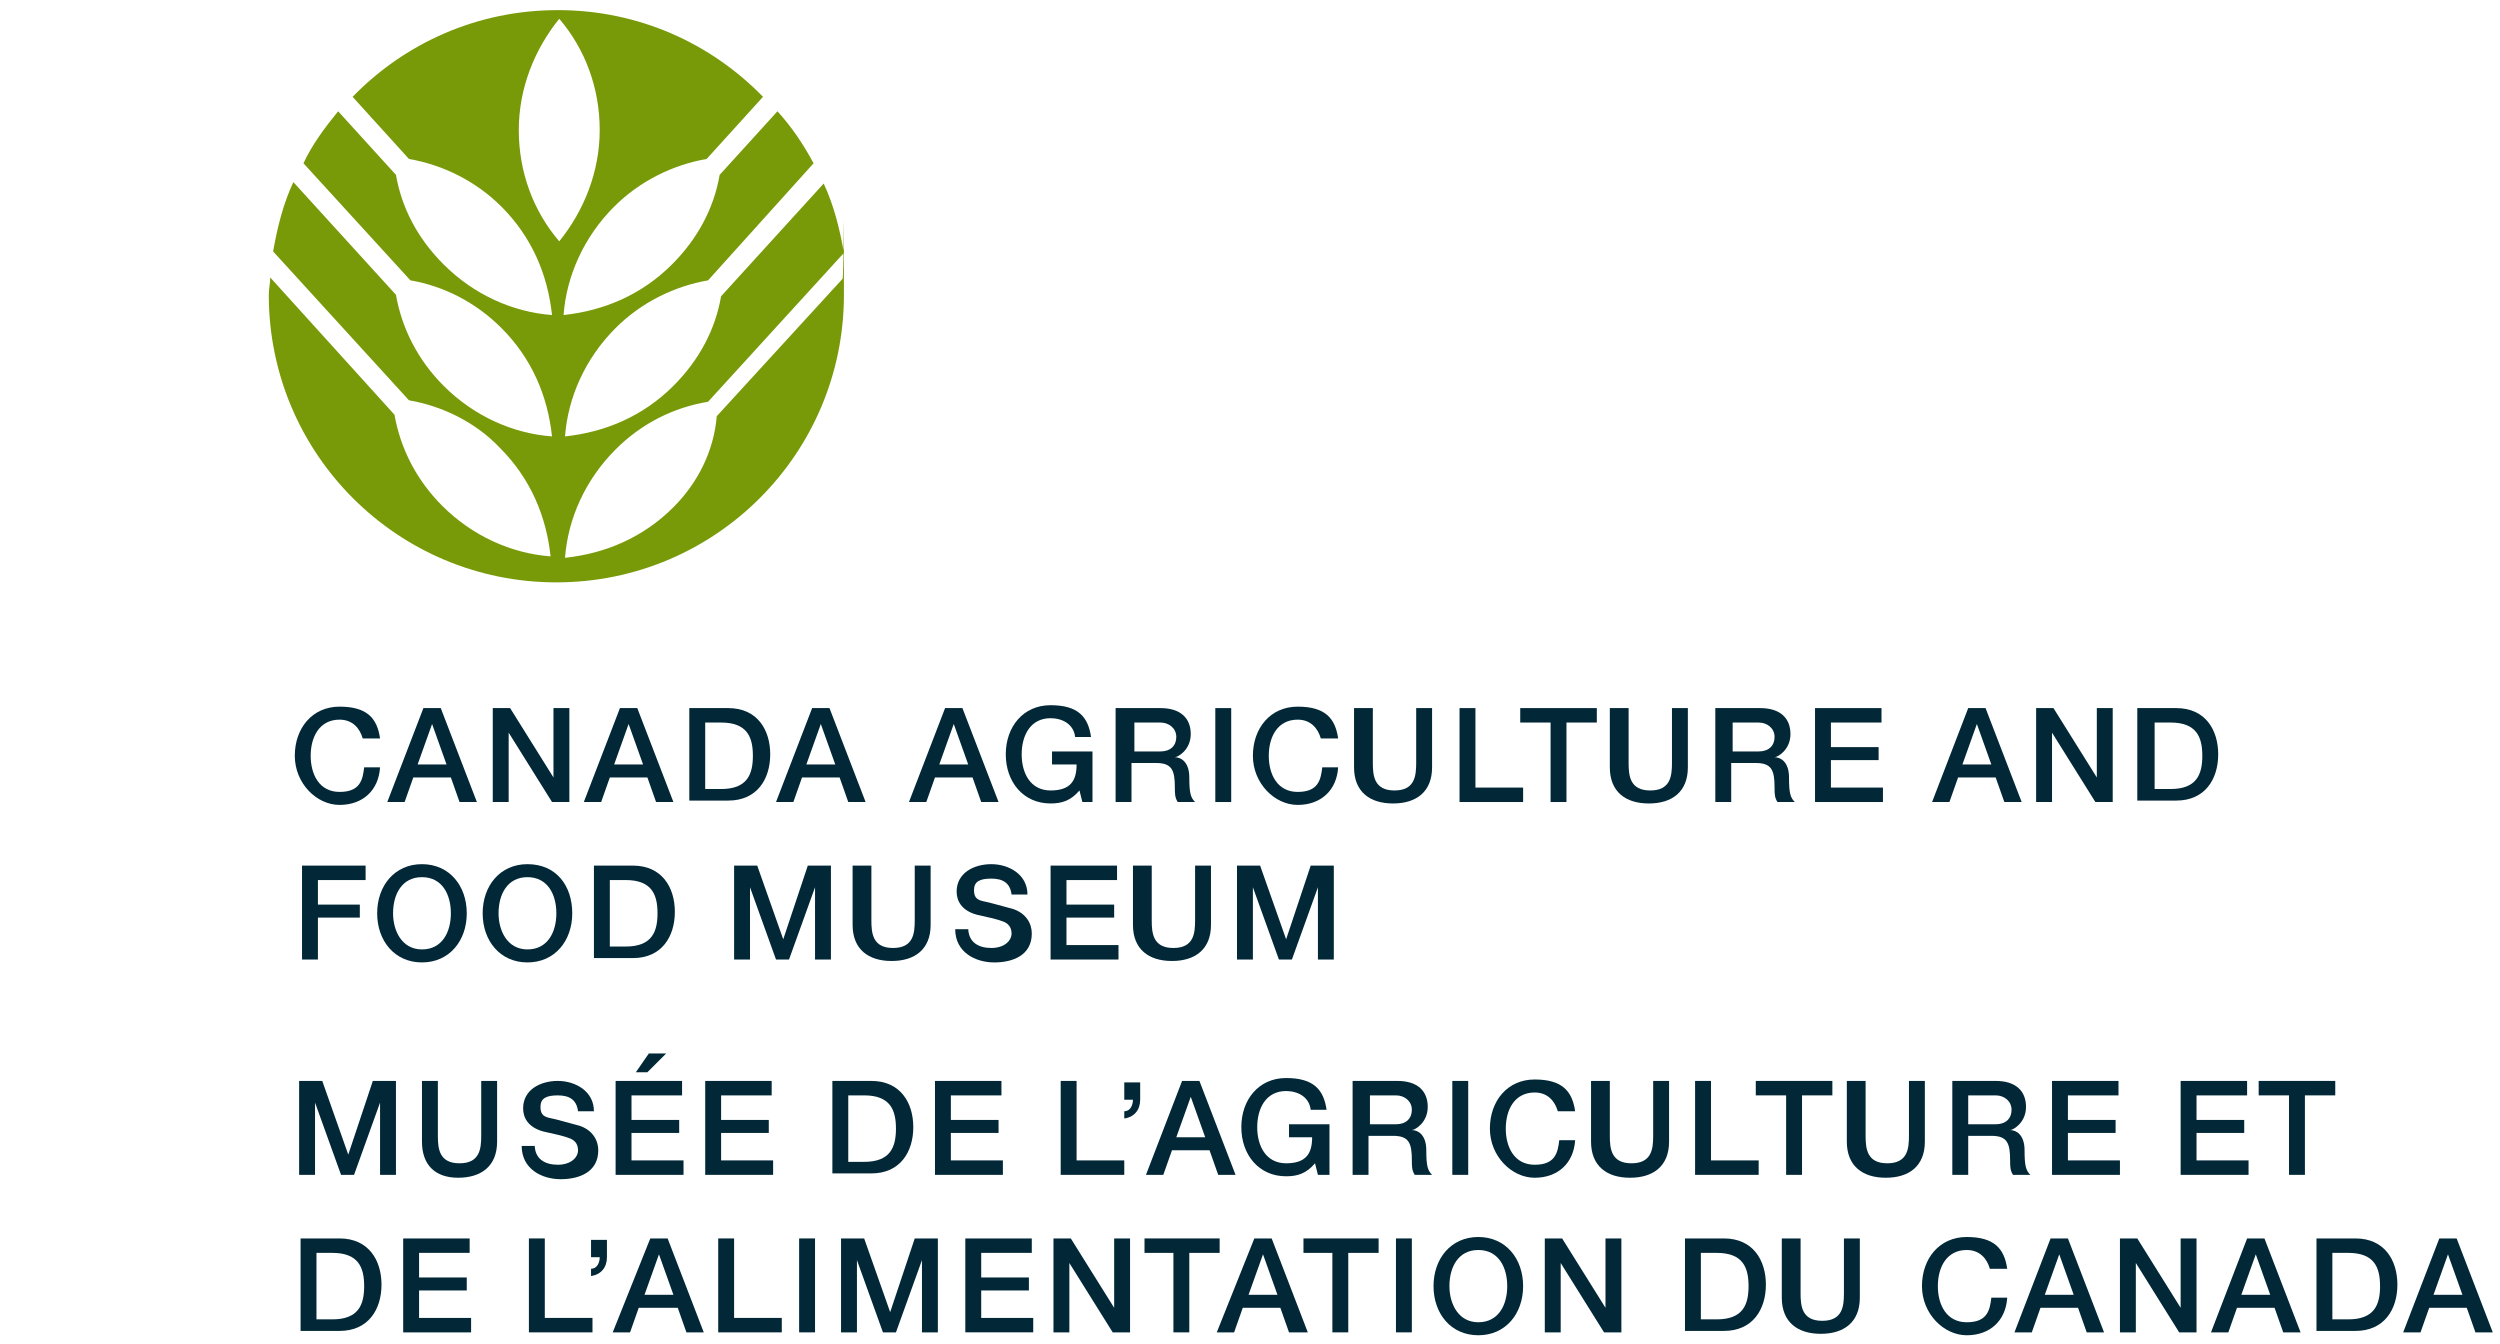 <?xml version="1.0" encoding="UTF-8" standalone="no"?>
<svg
   id="CAFM_-_EN"
   width="173"
   height="93"
   version="1.1"
   viewBox="0 0 173 93"
   sodipodi:docname="ingenium-cafm-en.svg"
   inkscape:version="1.4 (e7c3feb1, 2024-10-09)"
   xmlns:inkscape="http://www.inkscape.org/namespaces/inkscape"
   xmlns:sodipodi="http://sodipodi.sourceforge.net/DTD/sodipodi-0.dtd"
   xmlns="http://www.w3.org/2000/svg"
   xmlns:svg="http://www.w3.org/2000/svg">
  <sodipodi:namedview
     id="namedview77"
     pagecolor="#ffffff"
     bordercolor="#000000"
     borderopacity="0.25"
     inkscape:showpageshadow="2"
     inkscape:pageopacity="0.0"
     inkscape:pagecheckerboard="0"
     inkscape:deskcolor="#d1d1d1"
     inkscape:zoom="5.222552"
     inkscape:cx="101.00426"
     inkscape:cy="46.433238"
     inkscape:window-width="2176"
     inkscape:window-height="1158"
     inkscape:window-x="0"
     inkscape:window-y="25"
     inkscape:window-maximized="0"
     inkscape:current-layer="CAFM_-_EN" />
  <!-- Generator: Adobe Illustrator 29.3.0, SVG Export Plug-In . SVG Version: 2.1.0 Build 146)  -->
  <defs
     id="defs1">
    <style
       id="style1">
      .st0 {
        fill: #789a08;
      }

      .st1 {
        fill: #022838;
      }
    </style>
  </defs>
  <g
     id="g76">
    <path
       class="st1"
       d="m 25.1,51.1 c -0.2,-0.7 -0.7,-1.3 -1.6,-1.3 -1.4,0 -2,1.2 -2,2.5 0,1.3 0.6,2.5 2,2.5 1.4,0 1.6,-0.8 1.7,-1.7 h 1.1 c -0.1,1.6 -1.2,2.6 -2.8,2.6 -1.6,0 -3.1,-1.5 -3.1,-3.4 0,-1.9 1.2,-3.4 3.1,-3.4 1.9,0 2.6,0.8 2.8,2.2 0,0 -1.2,0 -1.2,0 z"
       id="path1" />
    <path
       class="st1"
       d="m 29.3,49 h 1.2 L 33,55.5 H 31.8 L 31.2,53.8 H 28.6 L 28,55.5 h -1.2 z m -0.4,3.9 h 2 l -1,-2.8 v 0 z"
       id="path2" />
    <path
       class="st1"
       d="m 34.1,49 h 1.2 l 3,4.8 v 0 -4.8 h 1.1 v 6.5 h -1.2 l -3,-4.8 v 0 4.8 h -1.1 z"
       id="path3" />
    <path
       class="st1"
       d="m 42.9,49 h 1.2 l 2.5,6.5 h -1.2 l -0.6,-1.7 h -2.6 l -0.6,1.7 h -1.2 z m -0.4,3.9 h 2 l -1,-2.8 v 0 z"
       id="path4" />
    <path
       class="st1"
       d="m 47.7,49 h 2.7 c 2,0 2.9,1.5 2.9,3.2 0,1.7 -0.9,3.2 -2.9,3.2 h -2.7 z m 1.1,5.6 h 1.1 c 1.8,0 2.2,-1 2.2,-2.3 C 52.1,51 51.7,50 49.9,50 h -1.1 z"
       id="path5" />
    <path
       class="st1"
       d="m 56.2,49 h 1.2 l 2.5,6.5 h -1.2 l -0.6,-1.7 h -2.6 l -0.6,1.7 h -1.2 z m -0.4,3.9 h 2 l -1,-2.8 v 0 z"
       id="path6" />
    <path
       class="st1"
       d="m 65.4,49 h 1.2 l 2.5,6.5 h -1.2 l -0.6,-1.7 h -2.6 l -0.6,1.7 H 62.9 Z M 65,52.9 h 2 l -1,-2.8 v 0 z"
       id="path7" />
    <path
       class="st1"
       d="m 75.6,55.5 h -0.7 l -0.2,-0.8 c -0.6,0.7 -1.2,0.9 -2,0.9 -1.9,0 -3.1,-1.5 -3.1,-3.4 0,-1.9 1.2,-3.4 3.1,-3.4 1.9,0 2.6,0.8 2.8,2.2 h -1.1 c -0.1,-0.9 -0.9,-1.3 -1.7,-1.3 -1.4,0 -2,1.2 -2,2.5 0,1.3 0.6,2.5 2,2.5 1.4,0 1.8,-0.7 1.8,-1.8 H 72.8 V 52 h 2.8 z"
       id="path8" />
    <path
       class="st1"
       d="m 77.2,49 h 3.1 c 1.4,0 2.1,0.7 2.1,1.8 0,1.1 -0.9,1.6 -1.1,1.6 v 0 c 0.4,0 1,0.3 1,1.4 0,1.1 0.1,1.4 0.4,1.7 h -1.2 c -0.2,-0.3 -0.2,-0.6 -0.2,-1 0,-1.2 -0.2,-1.7 -1.3,-1.7 h -1.7 v 2.7 h -1.1 z m 1.2,3 h 1.9 c 0.7,0 1.1,-0.4 1.1,-1 0,-0.6 -0.5,-1 -1.1,-1 h -1.8 v 2 0 z"
       id="path9" />
    <path
       class="st1"
       d="m 84.1,49 h 1.1 v 6.5 h -1.1 z"
       id="path10" />
    <path
       class="st1"
       d="m 91.4,51.1 c -0.2,-0.7 -0.7,-1.3 -1.6,-1.3 -1.4,0 -2,1.2 -2,2.5 0,1.3 0.6,2.5 2,2.5 1.4,0 1.6,-0.8 1.7,-1.7 h 1.1 c -0.1,1.6 -1.2,2.6 -2.8,2.6 -1.6,0 -3.1,-1.5 -3.1,-3.4 0,-1.9 1.2,-3.4 3.1,-3.4 1.9,0 2.6,0.8 2.8,2.2 0,0 -1.2,0 -1.2,0 z"
       id="path11" />
    <path
       class="st1"
       d="M 93.9,49 H 95 v 3.8 c 0,0.9 0.1,1.9 1.5,1.9 1.4,0 1.5,-1 1.5,-1.9 V 49 h 1.1 v 4.1 c 0,1.7 -1.1,2.5 -2.7,2.5 -1.6,0 -2.7,-0.8 -2.7,-2.5 V 49 Z"
       id="path12" />
    <path
       class="st1"
       d="m 101,49 h 1.1 v 5.5 h 3.3 v 1 H 101 Z"
       id="path13" />
    <path
       class="st1"
       d="m 105.3,49 h 5.2 v 1 h -2.1 v 5.5 h -1.1 V 50 h -2.1 v -1 z"
       id="path14" />
    <path
       class="st1"
       d="m 111.6,49 h 1.1 v 3.8 c 0,0.9 0.1,1.9 1.5,1.9 1.4,0 1.5,-1 1.5,-1.9 V 49 h 1.1 v 4.1 c 0,1.7 -1.1,2.5 -2.7,2.5 -1.6,0 -2.7,-0.8 -2.7,-2.5 V 49 Z"
       id="path15" />
    <path
       class="st1"
       d="m 118.7,49 h 3.1 c 1.4,0 2.1,0.7 2.1,1.8 0,1.1 -0.9,1.6 -1.1,1.6 v 0 c 0.4,0 1,0.3 1,1.4 0,1.1 0.1,1.4 0.4,1.7 H 123 c -0.2,-0.3 -0.2,-0.6 -0.2,-1 0,-1.2 -0.2,-1.7 -1.3,-1.7 h -1.7 v 2.7 h -1.1 z m 1.1,3 h 1.9 c 0.7,0 1.1,-0.4 1.1,-1 0,-0.6 -0.5,-1 -1.1,-1 h -1.8 v 2 z"
       id="path16" />
    <path
       class="st1"
       d="m 125.5,49 h 4.7 v 1 h -3.5 v 1.7 h 3.3 v 0.9 h -3.3 v 1.9 h 3.6 v 1 h -4.7 V 49 Z"
       id="path17" />
    <path
       class="st1"
       d="m 136.2,49 h 1.2 l 2.5,6.5 h -1.2 l -0.6,-1.7 h -2.6 l -0.6,1.7 h -1.2 z m -0.4,3.9 h 2 l -1,-2.8 v 0 z"
       id="path18" />
    <path
       class="st1"
       d="m 140.9,49 h 1.2 l 3,4.8 v 0 -4.8 h 1.1 v 6.5 H 145 l -3,-4.8 v 0 4.8 h -1.1 z"
       id="path19" />
    <path
       class="st1"
       d="m 147.9,49 h 2.7 c 2,0 2.9,1.5 2.9,3.2 0,1.7 -0.9,3.2 -2.9,3.2 h -2.7 z m 1.2,5.6 h 1.1 c 1.8,0 2.2,-1 2.2,-2.3 0,-1.3 -0.4,-2.3 -2.2,-2.3 h -1.1 z"
       id="path20" />
    <path
       class="st1"
       d="m 20.8,59.9 h 4.5 v 1 H 22 v 1.7 h 2.9 v 0.9 H 22 v 2.9 h -1.1 v -6.5 0 z"
       id="path21" />
    <path
       class="st1"
       d="m 32.3,63.2 c 0,1.9 -1.2,3.4 -3.1,3.4 -1.9,0 -3.1,-1.5 -3.1,-3.4 0,-1.9 1.2,-3.4 3.1,-3.4 1.9,0 3.1,1.5 3.1,3.4 z m -5.1,0 c 0,1.2 0.6,2.5 2,2.5 1.4,0 2,-1.2 2,-2.5 0,-1.3 -0.6,-2.5 -2,-2.5 -1.4,0 -2,1.2 -2,2.5 z"
       id="path22" />
    <path
       class="st1"
       d="m 39.6,63.2 c 0,1.9 -1.2,3.4 -3.1,3.4 -1.9,0 -3.1,-1.5 -3.1,-3.4 0,-1.9 1.2,-3.4 3.1,-3.4 2,0 3.1,1.5 3.1,3.4 z m -5.1,0 c 0,1.2 0.6,2.5 2,2.5 1.4,0 2,-1.2 2,-2.5 0,-1.3 -0.6,-2.5 -2,-2.5 -1.4,0 -2,1.2 -2,2.5 z"
       id="path23" />
    <path
       class="st1"
       d="m 41.1,59.9 h 2.7 c 2,0 2.9,1.5 2.9,3.2 0,1.7 -0.9,3.2 -2.9,3.2 h -2.7 z m 1.1,5.6 h 1.1 c 1.8,0 2.2,-1 2.2,-2.3 0,-1.3 -0.4,-2.3 -2.2,-2.3 h -1.1 z"
       id="path24" />
    <path
       class="st1"
       d="m 50.8,59.9 h 1.6 l 1.8,5.1 v 0 l 1.7,-5.1 h 1.6 v 6.5 h -1.1 v -5 0 l -1.8,5 h -0.9 l -1.8,-5 v 0 5 h -1.1 z"
       id="path25" />
    <path
       class="st1"
       d="m 59.2,59.9 h 1.1 v 3.8 c 0,0.9 0.1,1.9 1.5,1.9 1.4,0 1.5,-1 1.5,-1.9 v -3.8 h 1.1 V 64 c 0,1.7 -1.1,2.5 -2.7,2.5 C 60.1,66.5 59,65.7 59,64 v -4.1 z"
       id="path26" />
    <path
       class="st1"
       d="m 67,64.2 c 0,1 0.7,1.4 1.6,1.4 0.9,0 1.4,-0.5 1.4,-1 0,-0.5 -0.3,-0.7 -0.5,-0.8 -0.5,-0.2 -1,-0.3 -1.9,-0.5 -1.1,-0.3 -1.4,-1 -1.4,-1.6 0,-1.3 1.2,-1.9 2.4,-1.9 1.2,0 2.5,0.7 2.5,2.1 H 70 c -0.1,-0.8 -0.6,-1.1 -1.4,-1.1 -0.8,0 -1.2,0.2 -1.2,0.8 0,0.6 0.3,0.7 0.8,0.8 0.1,0 1.5,0.4 1.9,0.5 0.9,0.3 1.3,1 1.3,1.7 0,1.5 -1.3,2 -2.6,2 -1.3,0 -2.7,-0.7 -2.7,-2.3 H 67 Z"
       id="path27" />
    <path
       class="st1"
       d="m 72.6,59.9 h 4.7 v 1 h -3.5 v 1.7 h 3.3 v 0.9 h -3.3 v 1.9 h 3.6 v 1 h -4.7 v -6.5 z"
       id="path28" />
    <path
       class="st1"
       d="m 78.6,59.9 h 1.1 v 3.8 c 0,0.9 0.1,1.9 1.5,1.9 1.4,0 1.5,-1 1.5,-1.9 v -3.8 h 1.1 V 64 c 0,1.7 -1.1,2.5 -2.7,2.5 -1.6,0 -2.7,-0.8 -2.7,-2.5 v -4.1 z"
       id="path29" />
    <path
       class="st1"
       d="m 85.6,59.9 h 1.6 L 89,65 v 0 l 1.7,-5.1 h 1.6 v 6.5 h -1.1 v -5 0 l -1.8,5 h -0.9 l -1.8,-5 v 0 5 h -1.1 z"
       id="path30" />
    <path
       class="st1"
       d="m 20.7,74.8 h 1.6 l 1.8,5.1 v 0 l 1.7,-5.1 h 1.6 v 6.5 h -1.1 v -5 0 l -1.8,5 h -0.9 l -1.8,-5 v 0 5 h -1.1 z"
       id="path31" />
    <path
       class="st1"
       d="m 29.2,74.8 h 1.1 v 3.8 c 0,0.9 0.1,1.9 1.5,1.9 1.4,0 1.5,-1 1.5,-1.9 v -3.8 h 1.1 V 79 c 0,1.7 -1.1,2.5 -2.7,2.5 -1.6,0 -2.5,-0.9 -2.5,-2.5 z"
       id="path32" />
    <path
       class="st1"
       d="m 37,79.2 c 0,1 0.7,1.4 1.6,1.4 0.9,0 1.4,-0.5 1.4,-1 0,-0.5 -0.3,-0.7 -0.5,-0.8 -0.5,-0.2 -1,-0.3 -1.9,-0.5 -1.1,-0.3 -1.4,-1 -1.4,-1.6 0,-1.3 1.2,-1.9 2.4,-1.9 1.2,0 2.5,0.7 2.5,2.1 H 40 c -0.1,-0.8 -0.6,-1.1 -1.4,-1.1 -0.8,0 -1.2,0.2 -1.2,0.8 0,0.6 0.3,0.7 0.8,0.8 0.1,0 1.5,0.4 1.9,0.5 0.9,0.3 1.3,1 1.3,1.7 0,1.5 -1.3,2 -2.6,2 -1.3,0 -2.7,-0.7 -2.7,-2.3 H 37 Z"
       id="path33" />
    <path
       class="st1"
       d="m 42.5,74.8 h 4.7 v 1 h -3.5 v 1.7 H 47 v 0.9 h -3.3 v 1.9 h 3.6 v 1 h -4.7 v -6.5 z m 2.4,-1.9 h 1.2 l -1.3,1.3 H 44 Z"
       id="path34" />
    <path
       class="st1"
       d="m 48.7,74.8 h 4.7 v 1 h -3.5 v 1.7 h 3.3 v 0.9 h -3.3 v 1.9 h 3.6 v 1 h -4.7 v -6.5 z"
       id="path35" />
    <path
       class="st1"
       d="m 57.6,74.8 h 2.7 c 2,0 2.9,1.5 2.9,3.2 0,1.7 -0.9,3.2 -2.9,3.2 h -2.7 z m 1.1,5.6 h 1.1 c 1.8,0 2.2,-1 2.2,-2.3 0,-1.3 -0.4,-2.3 -2.2,-2.3 h -1.1 z"
       id="path36" />
    <path
       class="st1"
       d="m 64.6,74.8 h 4.7 v 1 h -3.5 v 1.7 h 3.3 v 0.9 h -3.3 v 1.9 h 3.6 v 1 h -4.7 v -6.5 z"
       id="path37" />
    <path
       class="st1"
       d="m 73.4,74.8 h 1.1 v 5.5 h 3.3 v 1 h -4.4 z"
       id="path38" />
    <path
       class="st1"
       d="m 77.8,76.9 c 0.4,0 0.6,-0.4 0.6,-0.8 h -0.6 v -1.2 h 1.1 v 1.2 c 0,0.7 -0.4,1.2 -1.1,1.3 z"
       id="path39" />
    <path
       class="st1"
       d="M 81.8,74.8 H 83 l 2.5,6.5 h -1.2 l -0.6,-1.7 h -2.6 l -0.6,1.7 h -1.2 z m -0.4,3.9 h 2 l -1,-2.8 v 0 z"
       id="path40" />
    <path
       class="st1"
       d="M 91.9,81.3 H 91.2 L 91,80.5 c -0.6,0.7 -1.2,0.9 -2,0.9 -1.9,0 -3.1,-1.5 -3.1,-3.4 0,-1.9 1.2,-3.4 3.1,-3.4 1.9,0 2.6,0.8 2.8,2.2 h -1.1 c -0.1,-0.9 -0.9,-1.3 -1.7,-1.3 -1.4,0 -2,1.2 -2,2.5 0,1.3 0.6,2.5 2,2.5 1.4,0 1.8,-0.7 1.8,-1.8 H 89.2 V 77.8 H 92 v 3.5 0 z"
       id="path41" />
    <path
       class="st1"
       d="m 93.6,74.8 h 3.1 c 1.4,0 2.1,0.7 2.1,1.8 0,1.1 -0.9,1.6 -1.1,1.6 v 0 c 0.4,0 1,0.3 1,1.4 0,1.1 0.1,1.4 0.4,1.7 h -1.2 c -0.2,-0.3 -0.2,-0.6 -0.2,-1 0,-1.2 -0.2,-1.7 -1.3,-1.7 h -1.7 v 2.7 h -1.1 z m 1.1,3 h 1.9 c 0.7,0 1.1,-0.4 1.1,-1 0,-0.6 -0.5,-1 -1.1,-1 h -1.8 v 2 z"
       id="path42" />
    <path
       class="st1"
       d="m 100.5,74.8 h 1.1 v 6.5 h -1.1 z"
       id="path43" />
    <path
       class="st1"
       d="m 107.8,76.9 c -0.2,-0.7 -0.7,-1.3 -1.6,-1.3 -1.4,0 -2,1.2 -2,2.5 0,1.3 0.6,2.5 2,2.5 1.4,0 1.6,-0.8 1.7,-1.7 h 1.1 c -0.1,1.6 -1.2,2.6 -2.8,2.6 -1.6,0 -3.1,-1.5 -3.1,-3.4 0,-1.9 1.2,-3.4 3.1,-3.4 1.9,0 2.6,0.8 2.8,2.2 0,0 -1.2,0 -1.2,0 z"
       id="path44" />
    <path
       class="st1"
       d="m 110.3,74.8 h 1.1 v 3.8 c 0,0.9 0.1,1.9 1.5,1.9 1.4,0 1.5,-1 1.5,-1.9 v -3.8 h 1.1 V 79 c 0,1.7 -1.1,2.5 -2.7,2.5 -1.6,0 -2.7,-0.8 -2.7,-2.5 v -4.2 z"
       id="path45" />
    <path
       class="st1"
       d="m 117.3,74.8 h 1.1 v 5.5 h 3.3 v 1 h -4.4 z"
       id="path46" />
    <path
       class="st1"
       d="m 121.6,74.8 h 5.2 v 1 h -2.1 v 5.5 h -1.1 v -5.5 h -2.1 v -1 z"
       id="path47" />
    <path
       class="st1"
       d="m 128,74.8 h 1.1 v 3.8 c 0,0.9 0.1,1.9 1.5,1.9 1.4,0 1.5,-1 1.5,-1.9 v -3.8 h 1.1 V 79 c 0,1.7 -1.1,2.5 -2.7,2.5 -1.6,0 -2.7,-0.8 -2.7,-2.5 v -4.2 z"
       id="path48" />
    <path
       class="st1"
       d="m 135,74.8 h 3.1 c 1.4,0 2.1,0.7 2.1,1.8 0,1.1 -0.9,1.6 -1.1,1.6 v 0 c 0.4,0 1,0.3 1,1.4 0,1.1 0.1,1.4 0.4,1.7 h -1.2 c -0.2,-0.3 -0.2,-0.6 -0.2,-1 0,-1.2 -0.2,-1.7 -1.3,-1.7 h -1.6 v 2.7 h -1.1 v -6.5 z m 1.2,3 h 1.9 c 0.7,0 1.1,-0.4 1.1,-1 0,-0.6 -0.5,-1 -1.1,-1 h -1.9 z"
       id="path49" />
    <path
       class="st1"
       d="m 141.9,74.8 h 4.7 v 1 h -3.5 v 1.7 h 3.3 v 0.9 h -3.3 v 1.9 h 3.6 v 1 H 142 v -6.5 z"
       id="path50" />
    <path
       class="st1"
       d="m 150.8,74.8 h 4.7 v 1 H 152 v 1.7 h 3.3 v 0.9 H 152 v 1.9 h 3.6 v 1 h -4.7 v -6.5 z"
       id="path51" />
    <path
       class="st1"
       d="m 156.4,74.8 h 5.2 v 1 h -2.1 v 5.5 h -1.1 v -5.5 h -2.1 v -1 z"
       id="path52" />
    <path
       class="st1"
       d="m 20.8,85.7 h 2.7 c 2,0 2.9,1.5 2.9,3.2 0,1.7 -0.9,3.2 -2.9,3.2 h -2.7 z m 1.1,5.6 H 23 c 1.8,0 2.2,-1 2.2,-2.3 0,-1.3 -0.4,-2.3 -2.2,-2.3 h -1.1 z"
       id="path53" />
    <path
       class="st1"
       d="m 27.8,85.7 h 4.7 v 1 H 29 v 1.7 h 3.3 v 0.9 H 29 v 1.9 h 3.6 v 1 h -4.7 v -6.5 z"
       id="path54" />
    <path
       class="st1"
       d="m 36.6,85.7 h 1.1 v 5.5 H 41 v 1 h -4.4 z"
       id="path55" />
    <path
       class="st1"
       d="m 40.9,87.8 c 0.4,0 0.6,-0.4 0.6,-0.8 H 40.9 V 85.8 H 42 V 87 c 0,0.7 -0.4,1.2 -1.1,1.3 z"
       id="path56" />
    <path
       class="st1"
       d="m 45,85.7 h 1.2 l 2.5,6.5 h -1.2 l -0.6,-1.7 h -2.7 l -0.6,1.7 h -1.2 z m -0.4,3.9 h 2 l -1,-2.8 v 0 z"
       id="path57" />
    <path
       class="st1"
       d="m 49.7,85.7 h 1.1 v 5.5 h 3.3 v 1 h -4.4 z"
       id="path58" />
    <path
       class="st1"
       d="m 55.3,85.7 h 1.1 v 6.5 h -1.1 z"
       id="path59" />
    <path
       class="st1"
       d="m 58.2,85.7 h 1.6 l 1.8,5.1 v 0 l 1.7,-5.1 h 1.6 v 6.5 h -1.1 v -5 0 l -1.8,5 h -0.9 l -1.8,-5 v 0 5 h -1.1 z"
       id="path60" />
    <path
       class="st1"
       d="m 66.7,85.7 h 4.7 v 1 h -3.5 v 1.7 h 3.3 v 0.9 h -3.3 v 1.9 h 3.6 v 1 h -4.7 v -6.5 z"
       id="path61" />
    <path
       class="st1"
       d="m 72.9,85.7 h 1.2 l 3,4.8 v 0 -4.8 h 1.1 v 6.5 H 77 l -3,-4.8 v 0 4.8 h -1.1 z"
       id="path62" />
    <path
       class="st1"
       d="m 79.2,85.7 h 5.2 v 1 h -2.1 v 5.5 h -1.1 v -5.5 h -2 z"
       id="path63" />
    <path
       class="st1"
       d="M 86.8,85.7 H 88 l 2.5,6.5 H 89.2 L 88.6,90.5 H 86 l -0.6,1.7 h -1.2 z m -0.4,3.9 h 2 l -1,-2.8 v 0 z"
       id="path64" />
    <path
       class="st1"
       d="m 90.2,85.7 h 5.2 v 1 h -2.1 v 5.5 h -1.1 v -5.5 h -2 z"
       id="path65" />
    <path
       class="st1"
       d="m 96.6,85.7 h 1.1 v 6.5 h -1.1 z"
       id="path66" />
    <path
       class="st1"
       d="m 105.4,89 c 0,1.9 -1.2,3.4 -3.1,3.4 -1.9,0 -3.1,-1.5 -3.1,-3.4 0,-1.9 1.2,-3.4 3.1,-3.4 1.9,0 3.1,1.5 3.1,3.4 z m -5.1,0 c 0,1.2 0.6,2.5 2,2.5 1.4,0 2,-1.2 2,-2.5 0,-1.3 -0.6,-2.5 -2,-2.5 -1.4,0 -2,1.2 -2,2.5 z"
       id="path67" />
    <path
       class="st1"
       d="m 106.9,85.7 h 1.2 l 3,4.8 v 0 -4.8 h 1.1 v 6.5 H 111 l -3,-4.8 v 0 4.8 h -1.1 z"
       id="path68" />
    <path
       class="st1"
       d="m 116.6,85.7 h 2.7 c 2,0 2.9,1.5 2.9,3.2 0,1.7 -0.9,3.2 -2.9,3.2 h -2.7 z m 1.1,5.6 h 1.1 c 1.8,0 2.2,-1 2.2,-2.3 0,-1.3 -0.4,-2.3 -2.2,-2.3 h -1.1 z"
       id="path69" />
    <path
       class="st1"
       d="m 123.5,85.7 h 1.1 v 3.8 c 0,0.9 0.1,1.9 1.5,1.9 1.4,0 1.5,-1 1.5,-1.9 v -3.8 h 1.1 v 4.1 c 0,1.7 -1.1,2.5 -2.7,2.5 -1.6,0 -2.7,-0.8 -2.7,-2.5 v -4.1 z"
       id="path70" />
    <path
       class="st1"
       d="m 137.7,87.8 c -0.2,-0.7 -0.7,-1.3 -1.6,-1.3 -1.4,0 -2,1.2 -2,2.5 0,1.3 0.6,2.5 2,2.5 1.4,0 1.6,-0.8 1.7,-1.7 h 1.1 c -0.1,1.6 -1.2,2.6 -2.8,2.6 -1.6,0 -3.1,-1.5 -3.1,-3.4 0,-1.9 1.2,-3.4 3.1,-3.4 1.9,0 2.6,0.8 2.8,2.2 z"
       id="path71" />
    <path
       class="st1"
       d="m 141.9,85.7 h 1.2 l 2.5,6.5 h -1.2 l -0.6,-1.7 h -2.6 l -0.6,1.7 h -1.2 z m -0.4,3.9 h 2 l -1,-2.8 v 0 z"
       id="path72" />
    <path
       class="st1"
       d="m 146.7,85.7 h 1.2 l 3,4.8 v 0 -4.8 h 1.1 v 6.5 h -1.2 l -3,-4.8 v 0 4.8 h -1.1 z"
       id="path73" />
    <path
       class="st1"
       d="m 155.5,85.7 h 1.2 l 2.5,6.5 H 158 l -0.6,-1.7 h -2.6 l -0.6,1.7 H 153 Z m -0.4,3.9 h 2 l -1,-2.8 v 0 z"
       id="path74" />
    <path
       class="st1"
       d="m 160.3,85.7 h 2.7 c 2,0 2.9,1.5 2.9,3.2 0,1.7 -0.9,3.2 -2.9,3.2 h -2.7 z m 1.1,5.6 h 1.1 c 1.8,0 2.2,-1 2.2,-2.3 0,-1.3 -0.4,-2.3 -2.2,-2.3 h -1.1 z"
       id="path75" />
    <path
       class="st1"
       d="m 168.8,85.7 h 1.2 l 2.5,6.5 h -1.2 l -0.6,-1.7 h -2.6 l -0.6,1.7 h -1.2 z m -0.4,3.9 h 2 l -1,-2.8 v 0 z"
       id="path76" />
  </g>
  <path
     class="st0"
     d="m 46.6,35.1 c -2.1,2.1 -4.7,3.2 -7.5,3.5 0.2,-2.7 1.4,-5.4 3.5,-7.5 1.8,-1.8 4,-2.9 6.4,-3.3 L 58.4,17.5 C 58.1,15.8 57.7,14.2 57,12.7 l -7.1,7.8 c -0.4,2.3 -1.5,4.4 -3.3,6.2 -2.1,2.1 -4.7,3.2 -7.5,3.5 0.2,-2.7 1.4,-5.4 3.5,-7.5 1.8,-1.8 4.1,-2.9 6.4,-3.3 l 7.3,-8.1 C 55.6,10 54.8,8.8 53.8,7.7 l -4,4.4 c -0.4,2.3 -1.5,4.4 -3.3,6.2 -2.1,2.1 -4.7,3.2 -7.5,3.5 0.2,-2.7 1.4,-5.4 3.5,-7.5 1.8,-1.8 4.1,-2.9 6.4,-3.3 L 52.8,6.7 C 49.2,3 44.2,0.7 38.6,0.7 33,0.7 28,3 24.4,6.7 l 3.9,4.3 c 2.3,0.4 4.6,1.5 6.4,3.3 2.1,2.1 3.2,4.7 3.5,7.5 -2.7,-0.2 -5.4,-1.4 -7.5,-3.5 -1.8,-1.8 -2.9,-3.9 -3.3,-6.2 l -4,-4.4 C 22.5,8.8 21.6,10 21,11.3 l 7.4,8.1 c 2.3,0.4 4.5,1.5 6.3,3.3 2.1,2.1 3.2,4.7 3.5,7.5 -2.7,-0.2 -5.4,-1.4 -7.5,-3.5 -1.8,-1.8 -2.9,-4 -3.3,-6.3 l -7.1,-7.8 c -0.7,1.5 -1.1,3.1 -1.4,4.8 l 9.4,10.3 c 2.3,0.4 4.6,1.5 6.3,3.3 2.1,2.1 3.2,4.7 3.5,7.5 -2.7,-0.2 -5.4,-1.4 -7.5,-3.5 -1.8,-1.8 -2.9,-4 -3.3,-6.3 l -8.6,-9.5 c 0,0.4 -0.1,0.8 -0.1,1.2 0,11 8.9,19.9 19.9,19.9 11,0 19.9,-8.9 19.9,-19.9 0,-11 0,-0.8 -0.1,-1.1 l -8.7,9.5 c -0.2,2.4 -1.3,4.6 -3,6.3 M 38.7,16.7 C 36.9,14.6 35.9,11.9 35.9,9 c 0,-2.9 1.1,-5.6 2.8,-7.7 1.8,2.1 2.8,4.8 2.8,7.7 0,2.9 -1.1,5.6 -2.8,7.7"
     id="path77" />
</svg>
